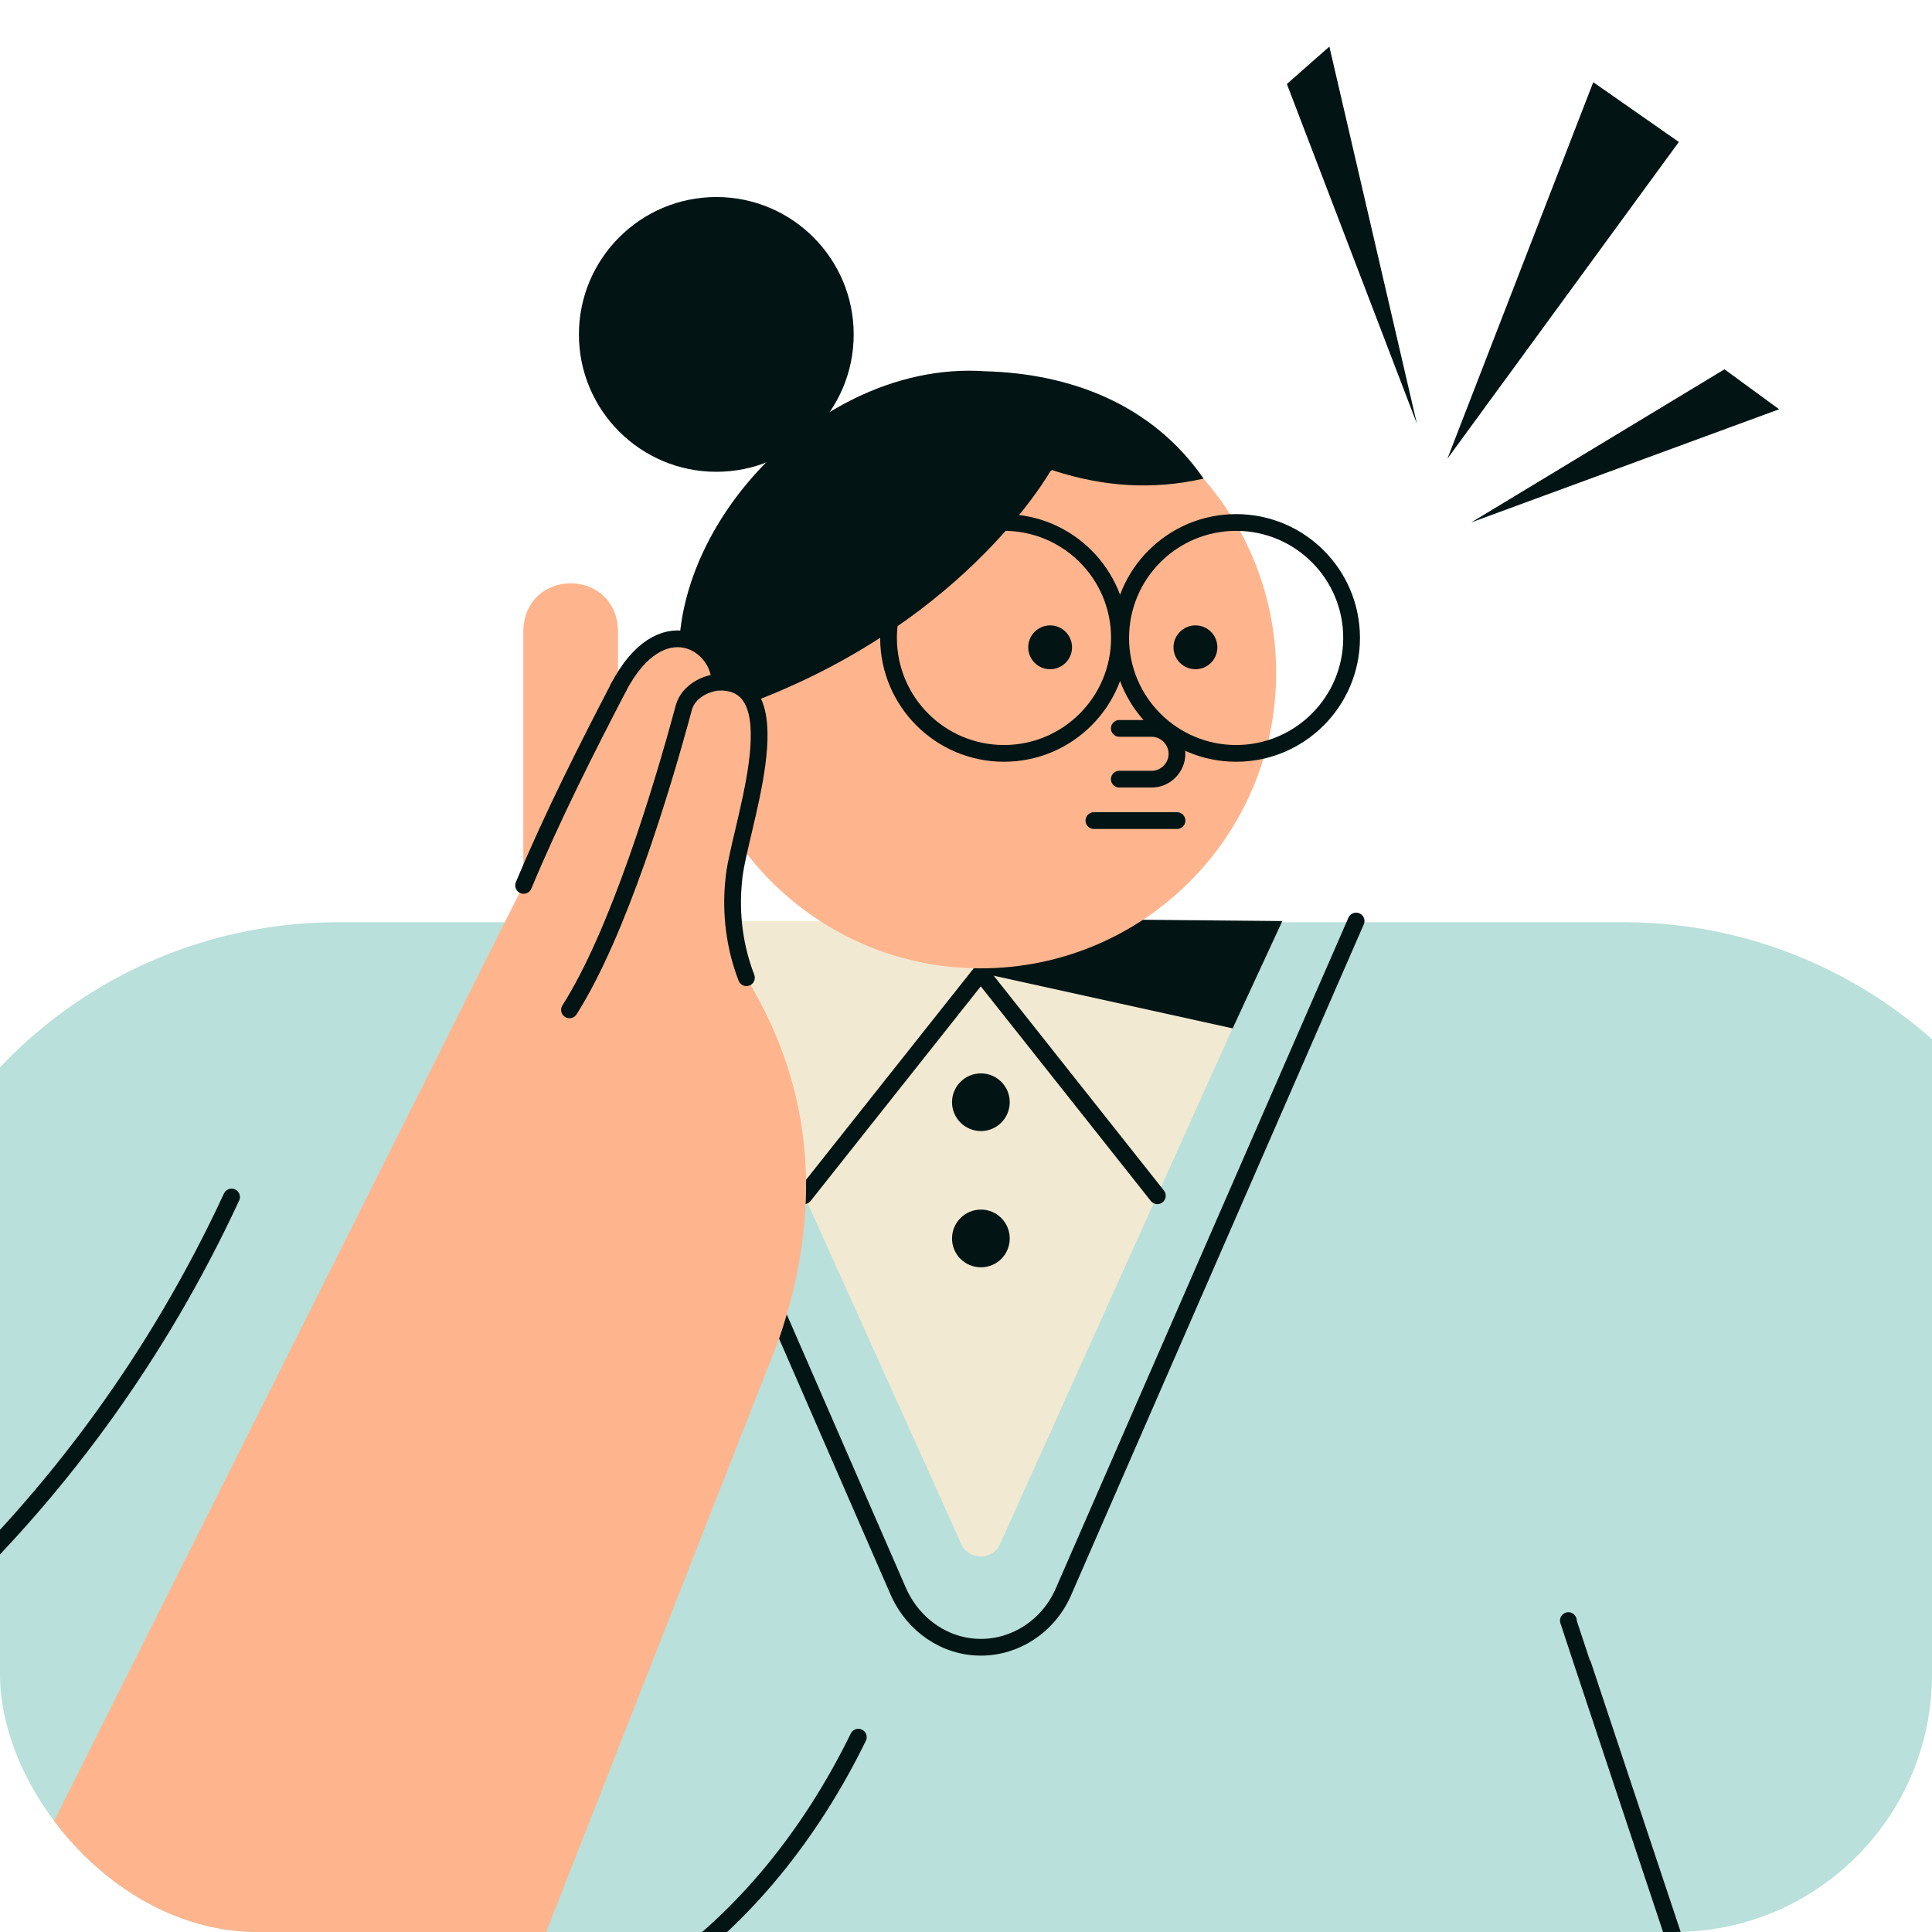 <svg xmlns="http://www.w3.org/2000/svg" fill="none" viewBox="0 0 60 60" height="60" width="60">
<g clip-path="url(#clip0_6701_159446)">
<path fill="#B9E0DA" d="M81.055 80.633C80.802 79.881 80.514 79.129 80.119 78.447C80.05 78.087 79.943 77.764 79.797 77.442L63.805 37.676C61.619 32.226 56.311 28.641 50.432 28.641H39.782L30.816 31.582L27.697 31.256L21.492 28.641H10.486C4.603 28.641 -0.701 32.192 -2.891 37.676L-20.279 80.203C-20.997 82.067 -21.645 84.042 -21.645 86.155C-21.645 93.722 -15.512 99.82 -7.98 99.82H59.717L73.665 88.629L81.304 89.561C81.772 86.98 81.807 83.072 81.055 80.633Z"></path>
<path stroke-linejoin="round" stroke-linecap="round" stroke-width="0.52" stroke="#021414" d="M48.707 50.329C48.707 50.364 58.567 79.947 58.567 79.947"></path>
<path stroke-linejoin="round" stroke-linecap="round" stroke-width="0.52" stroke="#021414" d="M42.115 28.603L33.011 49.469C32.543 50.509 31.538 51.157 30.464 51.157C29.352 51.157 28.382 50.474 27.918 49.469L18.81 28.564"></path>
<path fill="#F2E9D2" d="M21.133 28.607L29.846 47.933C30.061 48.47 30.851 48.47 31.066 47.933L39.779 28.607H21.133Z"></path>
<path stroke-linejoin="round" stroke-linecap="round" stroke-width="0.52" stroke="#021414" d="M24.971 37.135L30.459 30.213L35.943 37.135"></path>
<path fill="#021414" d="M38.282 31.937L39.824 28.604L31.72 28.531L30.466 30V30.215L38.282 31.937Z"></path>
<path fill="#FEB58E" d="M30.454 30.073C35.523 30.073 39.632 25.965 39.632 20.892C39.632 15.824 35.523 11.715 30.454 11.715C25.382 11.715 21.273 15.824 21.273 20.892C21.273 25.965 25.382 30.073 30.454 30.073Z"></path>
<path fill="#021414" d="M22.247 14.652C24.603 14.652 26.512 12.743 26.512 10.387C26.512 8.032 24.603 6.119 22.247 6.119C19.891 6.119 17.979 8.032 17.979 10.387C17.979 12.743 19.891 14.652 22.247 14.652Z"></path>
<path fill="#021414" d="M37.379 14.863C35.768 12.535 33.221 11.603 30.602 11.53C24.972 11.135 19.595 17.517 21.459 22.43C28.953 20.316 32.144 15.438 32.612 14.648C32.646 14.614 32.681 14.579 32.719 14.614C34.261 15.116 35.803 15.223 37.379 14.863Z"></path>
<path fill="#FEB58E" d="M10.012 77.696C-3.863 77.696 -2.072 64.032 -2.072 64.032L16.252 27.495V19.568C16.325 17.631 19.12 17.631 19.193 19.568V21.362C20.52 18.816 22.349 19.963 22.349 21.182C24.75 21.182 22.887 25.88 22.779 27.349C22.672 28.389 22.814 29.431 23.174 30.363C25.326 33.876 25.54 37.677 24.179 41.623L10.012 77.696Z"></path>
<path stroke-linejoin="round" stroke-linecap="round" stroke-width="0.52" stroke="#021414" d="M19.2 21.364C20.527 18.817 22.356 19.964 22.356 21.183C24.757 21.183 22.893 25.881 22.786 27.35C22.679 28.39 22.821 29.433 23.181 30.364"></path>
<path stroke-linejoin="round" stroke-linecap="round" stroke-width="0.52" stroke="#021414" d="M17.686 31.362C19.194 28.996 20.555 24.516 21.238 21.97C21.38 21.467 21.917 21.214 22.35 21.18"></path>
<path fill="#021414" d="M30.464 35.126C30.959 35.126 31.358 34.724 31.358 34.229C31.358 33.737 30.959 33.335 30.464 33.335C29.968 33.335 29.566 33.737 29.566 34.229C29.566 34.724 29.968 35.126 30.464 35.126Z"></path>
<path fill="#021414" d="M30.464 39.357C30.959 39.357 31.358 38.958 31.358 38.463C31.358 37.967 30.959 37.565 30.464 37.565C29.968 37.565 29.566 37.967 29.566 38.463C29.566 38.958 29.968 39.357 30.464 39.357Z"></path>
<path stroke-linejoin="round" stroke-linecap="round" stroke-width="0.52" stroke="#021414" d="M34.761 22.621H35.766C36.195 22.621 36.552 22.981 36.552 23.411C36.552 23.841 36.195 24.198 35.766 24.198H34.761"></path>
<path stroke-linejoin="round" stroke-linecap="round" stroke-width="0.52" stroke="#021414" d="M33.972 25.484H36.553"></path>
<path stroke-linejoin="round" stroke-linecap="round" stroke-width="0.52" stroke="#021414" d="M7.191 37.174C4.932 42.052 1.738 46.462 -2.205 50.083"></path>
<path stroke-linejoin="round" stroke-linecap="round" stroke-width="0.52" stroke="#021414" d="M26.656 53.949C25.184 56.96 23.105 59.544 20.559 61.301"></path>
<path fill="#021414" d="M32.614 20.783C32.988 20.783 33.293 20.479 33.293 20.104C33.293 19.727 32.988 19.422 32.614 19.422C32.236 19.422 31.932 19.727 31.932 20.104C31.932 20.479 32.236 20.783 32.614 20.783Z"></path>
<path fill="#021414" d="M37.127 20.783C37.505 20.783 37.806 20.479 37.806 20.104C37.806 19.727 37.505 19.422 37.127 19.422C36.749 19.422 36.444 19.727 36.444 20.104C36.444 20.479 36.749 20.783 37.127 20.783Z"></path>
<path stroke-linejoin="round" stroke-linecap="round" stroke-width="0.52" stroke="#021414" d="M31.18 23.397C33.158 23.397 34.765 21.79 34.765 19.811C34.765 17.83 33.158 16.226 31.18 16.226C29.198 16.226 27.594 17.83 27.594 19.811C27.594 21.79 29.198 23.397 31.18 23.397Z"></path>
<path stroke-linejoin="round" stroke-linecap="round" stroke-width="0.52" stroke="#021414" d="M38.389 23.397C40.368 23.397 41.975 21.79 41.975 19.811C41.975 17.83 40.368 16.226 38.389 16.226C36.411 16.226 34.804 17.83 34.804 19.811C34.804 21.79 36.411 23.397 38.389 23.397Z"></path>
<path stroke-linejoin="round" stroke-linecap="round" stroke-width="0.52" stroke="#021414" d="M19.202 21.364C18.27 23.155 17.158 25.345 16.261 27.497"></path>
<path fill="#021414" d="M45.69 16.224L53.555 11.469L55.252 12.71L45.69 16.224Z"></path>
<path fill="#021414" d="M44.951 14.245L52.138 4.409L49.48 2.552L44.951 14.245Z"></path>
<path fill="#021414" d="M44.002 13.155L41.285 1.447L39.965 2.608L44.002 13.155Z"></path>
</g>
<defs>
<clipPath id="clip0_6701_159446">
<rect fill="white" rx="8" height="60" width="60"></rect>
</clipPath>
</defs>
</svg>
